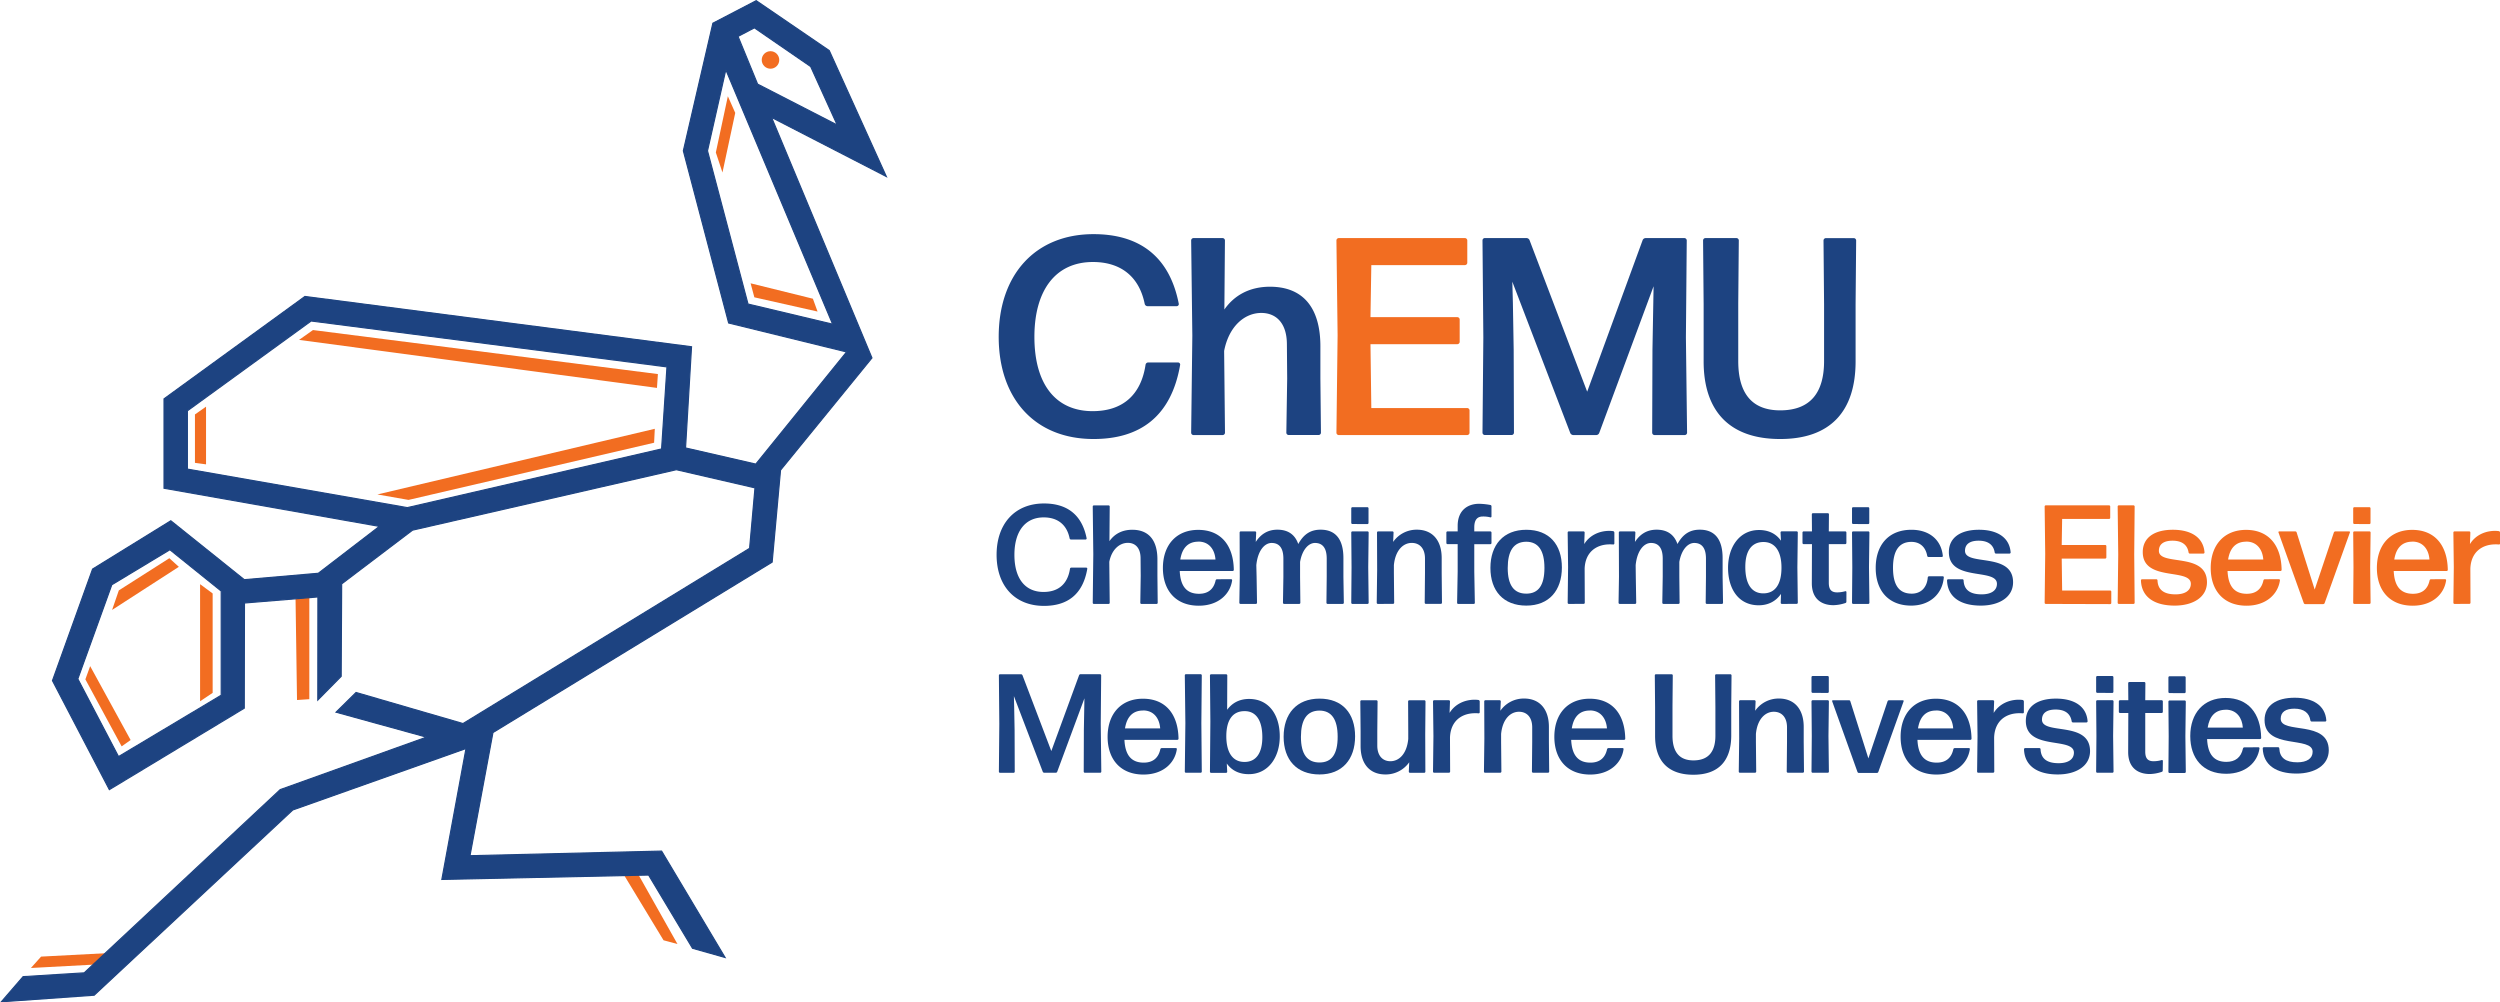 <?xml version="1.0" encoding="utf-8"?>
<svg id="Layer_1" data-name="Layer 1" viewBox="0 0 2132.12 854.96" xmlns="http://www.w3.org/2000/svg">
  <defs>
    <style>.cls-1{fill:#f26d21;}.cls-2{fill:#1d4381;}.cls-3{fill:none;stroke:#1d4381;stroke-miterlimit:10;}</style>
  </defs>
  <polygon class="cls-1" points="263.81 508.15 263.81 596.29 253.31 597.01 252.06 510.75 263.81 508.15"/>
  <polygon class="cls-1" points="83.55 822.48 26.36 825.54 35.04 815.84 94.55 812.71 83.55 822.48"/>
  <polygon class="cls-1" points="544.13 745.35 577.78 805.12 565.9 801.91 532.45 746.72 544.13 745.35"/>
  <path class="cls-2" d="M6744.51,6815.16l48.68,107.41-97.87-50.39,85.62,205.11L6703,7173l-7.15,78.47-238.12,145.36-19.58,105,163.41-3.91,54.12,90.72-27.74-7.83-37.45-62.47-176.34,3.75,20.6-111.66L6287,7462.82l-169.36,158-79.15,5.62L6057,7605l52.09-3.23,167.15-156.26L6401,7400.69l-77.1-21.27,17.05-16.81,91.2,26.51,244.43-149.45,4.59-51.57-67.06-15.49-225,51.57L6328.68,7270l-.41,78.86L6308.35,7369l.08-87.91-62.64,5.18-.17,89.7-115.06,69.45-48.51-92.94,34.21-95.15,66.72-41.19,62.64,50.22,63.15-5.45,52.08-40-183.66-32.51v-76.26l120.17-87.32,329.71,42.9-5.11,86.3,59.92,13.78,77.44-95.66-100.59-24.68-38.64-146.84,25.19-108.82,36.94-19.23Zm6.81,63.49-22.64-49.87-48-33-14,7.32,16.68,40.68Zm-3.91,169.87-91.09-217-15.64,69.16,34.56,130.67Zm-145.87,106.39,4.59-70-303.49-39.15-105.53,76.6v49.7L6384.68,7205ZM6226,7365V7276.1l-43.79-35.24-49.53,29.88-29,80.29,34.73,66.26Z" transform="translate(-6037.31 -6772.03)"/>
  <polygon class="cls-3" points="755.89 150.54 707.21 43.13 644.92 0.58 607.98 19.81 582.79 128.63 621.43 275.47 722.02 300.15 644.58 395.81 584.66 382.03 589.77 295.73 260.06 252.83 139.89 340.15 139.89 416.41 323.55 448.92 271.47 488.92 208.32 494.37 145.68 444.15 78.96 485.34 44.75 580.49 93.26 673.43 208.32 603.98 208.49 514.28 271.13 509.1 271.05 597.01 290.97 576.83 291.38 497.97 351.81 452.15 576.83 400.58 643.89 416.07 639.3 467.64 394.87 617.09 303.67 590.58 286.62 607.39 363.72 628.66 238.96 673.43 71.81 829.69 19.72 832.92 1.17 854.37 80.32 848.75 249.68 690.79 397.43 638.37 376.83 750.03 553.17 746.28 590.62 808.75 618.36 816.58 564.24 725.86 400.83 729.77 420.41 624.75 658.53 479.39 665.68 400.92 743.64 305.26 658.02 100.15 755.89 150.54"/>
  <polygon class="cls-3" points="629.43 31.05 643.38 23.73 691.38 56.75 714.02 106.62 646.11 71.73 629.43 31.05"/>
  <polygon class="cls-3" points="619.02 59.47 603.38 128.63 637.94 259.3 710.11 276.49 619.02 59.47"/>
  <polygon class="cls-3" points="564.24 382.88 568.83 312.92 265.34 273.77 159.81 350.37 159.81 400.07 347.38 432.92 564.24 382.88"/>
  <polygon class="cls-3" points="101.09 645.26 188.66 592.92 188.66 504.07 144.87 468.83 95.34 498.71 66.36 579 101.09 645.26"/>
  <polygon class="cls-1" points="101.34 503.52 95.6 520.18 152.53 483.41 144.42 476.07 101.34 503.52"/>
  <polygon class="cls-1" points="181.36 590.91 181.36 506.13 170.64 498.21 170.64 598.09 181.36 590.91"/>
  <polygon class="cls-1" points="72.81 579.37 76.89 568.11 111.4 631.14 103.74 636.53 72.81 579.37"/>
  <polygon class="cls-1" points="166.26 394.75 166.26 353.46 175.72 346.82 175.72 396.02 166.26 394.75"/>
  <polygon class="cls-1" points="348.4 426.35 557.85 377.58 558.45 365.7 321.86 421.69 348.4 426.35"/>
  <polygon class="cls-1" points="561.09 319.03 266.92 281.48 255.04 289.88 560.29 330.83 561.09 319.03"/>
  <circle class="cls-1" cx="657.11" cy="51.13" r="7.47"/>
  <polygon class="cls-1" points="610.5 130.06 620.75 82.07 627.05 96.28 616.16 147.1 610.5 130.06"/>
  <polygon class="cls-1" points="643.35 253.57 697.25 265.71 693.28 254.76 640.15 241.62 643.35 253.57"/>
  <path class="cls-2" d="M6969.94,7146.44c-50.16,0-80.89-34.56-80.89-87.12,0-53.28,31.45-87.6,80.89-87.6,34.8,0,64.08,15.12,72.72,59.52a1.85,1.85,0,0,1-1.68,1.92h-25a2.53,2.53,0,0,1-2.4-1.92c-4.8-23.76-20.88-35.76-44.16-35.76-32.16,0-49.92,24.48-49.92,63.84,0,40.8,18.48,63.36,49.68,63.36,25.68,0,41.28-13.92,45.12-39.6a2.28,2.28,0,0,1,2.16-1.92h25.68a1.85,1.85,0,0,1,1.68,1.92C7036.18,7127.72,7009.06,7146.44,6969.94,7146.44Z" transform="translate(-6037.31 -6772.03)"/>
  <path class="cls-2" d="M7113,7038.92c-14.17,0-27.61,11.28-31.69,32.4l.73,69.84a2.07,2.07,0,0,1-1.93,1.92h-25a2.06,2.06,0,0,1-1.92-1.92l1-82.8-1-81.36a2.06,2.06,0,0,1,1.92-1.92h25A2.07,2.07,0,0,1,7082,6977l-.49,59c8.16-11.76,21.12-19.44,38.89-19.44,26.88,0,43.44,16.32,43,52.32v25.68l.48,46.56a2.06,2.06,0,0,1-1.92,1.92h-25.68a2.06,2.06,0,0,1-1.92-1.92l.72-46.08-.24-29.28C7134.82,7047.08,7125.22,7038.92,7113,7038.92Z" transform="translate(-6037.31 -6772.03)"/>
  <path class="cls-1" d="M7179,7143.08a2.06,2.06,0,0,1-1.92-1.92l1-83.28-1-80.88a2.06,2.06,0,0,1,1.92-1.92h107.76a2.06,2.06,0,0,1,1.92,1.92v19.2a2.06,2.06,0,0,1-1.92,1.92h-79.92l-.72,44.4h74.16a2.06,2.06,0,0,1,1.92,1.92v19.2a2.06,2.06,0,0,1-1.92,1.92h-74.16l.72,54.48h81.84a2.06,2.06,0,0,1,1.92,1.92v19.2a2.06,2.06,0,0,1-1.92,1.92Z" transform="translate(-6037.31 -6772.03)"/>
  <path class="cls-2" d="M7328.25,7070.12l.24,71a2.06,2.06,0,0,1-1.92,1.92h-23a2.06,2.06,0,0,1-1.92-1.92l.72-81.36-.72-82.8a2.06,2.06,0,0,1,1.92-1.92h35.52a3,3,0,0,1,2.64,1.68l49.2,129.36L7438.17,6977a2.81,2.81,0,0,1,2.64-1.92h33.12a2.06,2.06,0,0,1,1.92,1.92l-.72,82.8,1,81.36a2.06,2.06,0,0,1-1.92,1.92h-25.92a2.06,2.06,0,0,1-1.92-1.92l.24-71,.72-40.32.24-13.68-46.32,125a2.81,2.81,0,0,1-2.64,1.92h-19.44a3,3,0,0,1-2.64-1.68l-49.44-129.12.48,18Z" transform="translate(-6037.31 -6772.03)"/>
  <path class="cls-2" d="M7555.53,7146.44c-43.2,0-65.28-23.76-65.28-66.24v-48.72l-.48-54.48a2.06,2.06,0,0,1,1.92-1.92h26.64a2.06,2.06,0,0,1,1.92,1.92l-.48,53.76V7080c0,26.16,10.56,42,35.76,42,26.4,0,37.44-15.84,37.44-42v-48.48l-.48-54.48a2.06,2.06,0,0,1,1.92-1.92h24a2.06,2.06,0,0,1,1.92,1.92l-.48,54.48v48.72C7619.85,7122.68,7598.49,7146.44,7555.53,7146.44Z" transform="translate(-6037.31 -6772.03)"/>
  <path class="cls-2" d="M6927.69,7288.76c-25.08,0-40.44-17.28-40.44-43.55,0-26.64,15.72-43.8,40.44-43.8,17.4,0,32,7.56,36.36,29.76a.93.93,0,0,1-.84,1h-12.48a1.26,1.26,0,0,1-1.2-1c-2.4-11.88-10.44-17.88-22.08-17.88-16.08,0-25,12.24-25,31.92,0,20.39,9.24,31.67,24.84,31.67,12.84,0,20.64-7,22.56-19.8a1.14,1.14,0,0,1,1.08-.95h12.84a.92.92,0,0,1,.84.95C6960.81,7279.4,6947.25,7288.76,6927.69,7288.76Z" transform="translate(-6037.31 -6772.03)"/>
  <path class="cls-2" d="M6999.21,7235c-7.08,0-13.8,5.64-15.84,16.2l.36,34.91a1,1,0,0,1-1,1h-12.48a1,1,0,0,1-1-1l.48-41.39-.48-40.68a1,1,0,0,1,1-1h12.48a1,1,0,0,1,1,1l-.24,29.52c4.08-5.88,10.56-9.72,19.44-9.72,13.44,0,21.72,8.16,21.48,26.15v12.84l.24,23.28a1,1,0,0,1-1,1h-12.84a1,1,0,0,1-1-1l.36-23-.12-14.63C7010.13,7239.09,7005.33,7235,6999.21,7235Z" transform="translate(-6037.31 -6772.03)"/>
  <path class="cls-2" d="M7087.29,7266a.85.85,0,0,1,.84,1c-1.68,11.88-11.88,21.6-28.44,21.6-19.92,0-30.6-13.32-30.6-32.15,0-19.56,11.4-32.52,30.12-32.52,19.2,0,30,13,30.36,34.07a1,1,0,0,1-1,1h-45.12c.6,13.2,6,19.44,16.44,19.44,7.56,0,12.48-3.72,14.16-11.4a1.26,1.26,0,0,1,1.2-1Zm-28-32c-8.64,0-13.8,5.28-15.36,15.24h30C7073.37,7241.13,7068.81,7233.93,7059.33,7233.93Z" transform="translate(-6037.31 -6772.03)"/>
  <path class="cls-2" d="M7109,7264l.36,22.08a1,1,0,0,1-1,1h-13.08a1,1,0,0,1-1-1l.36-22.08-.12-37.79a1,1,0,0,1,1-1h12.12a1,1,0,0,1,1,1l-.36,8c4.08-6.24,9.84-10.44,18.48-10.44s14.88,3.84,17.76,12.24c4.92-8.88,11-12.24,19.08-12.24,12.24,0,19.44,7.56,19.44,24.23v16l.36,22.08a1,1,0,0,1-1,1h-12.84a1,1,0,0,1-1-1l.24-22.08v-15.59c0-9.36-3.84-13.32-10-13.32-5.52,0-10.92,5.76-12.72,16.2V7264l.24,22.08a1,1,0,0,1-1,1h-12.84a1,1,0,0,1-1-1l.36-22.08v-15.59c0-9.36-3.84-13.32-10-13.32s-11.88,6.72-13.08,18.95Z" transform="translate(-6037.31 -6772.03)"/>
  <path class="cls-2" d="M7190.73,7218.93a1,1,0,0,1-1-1v-12.36a1,1,0,0,1,1-1h12.72a1,1,0,0,1,1,1V7218a1,1,0,0,1-1,1Zm0,68.15a1,1,0,0,1-1-1l.24-30.36-.24-29.51a1,1,0,0,1,1-1h12.84a1,1,0,0,1,1,1l-.36,29.51.36,30.36a1,1,0,0,1-1,1Z" transform="translate(-6037.31 -6772.03)"/>
  <path class="cls-2" d="M7212.45,7287.08a1,1,0,0,1-1-1l.36-28.08-.12-31.79a1,1,0,0,1,1-1h12.12a1,1,0,0,1,1,1l-.36,8a24.33,24.33,0,0,1,20.28-10.44c12.84,0,21.12,8.64,21.12,24.23v12.72l.24,25.32a1,1,0,0,1-1,1h-12.72a1,1,0,0,1-1-1l.24-25.32v-12.35c0-8.76-4.68-13.32-11.28-13.32-7.2,0-14,6.12-15.24,18.95v6.72l.24,25.32a1,1,0,0,1-1,1Z" transform="translate(-6037.31 -6772.03)"/>
  <path class="cls-2" d="M7294.65,7259.6l.48,26.52a1,1,0,0,1-1,1H7281a1,1,0,0,1-1-1l.48-26.52v-23.51h-8.64a1,1,0,0,1-1-1v-8.88a1,1,0,0,1,1-1h8.64v-4.68c0-13.8,9.12-18.84,18.24-18.84a56.55,56.55,0,0,1,9.6,1,1.16,1.16,0,0,1,1,1.08v8.76a.77.77,0,0,1-1,.72,23.83,23.83,0,0,0-6.37-.72c-4.43,0-7.31,2.4-7.31,9.36v3.36h13.68a1,1,0,0,1,1,1v8.88a1,1,0,0,1-1,1h-13.68Z" transform="translate(-6037.31 -6772.03)"/>
  <path class="cls-2" d="M7339,7288.52c-19.55,0-30.59-12.6-30.59-32.15s11-32.52,30.59-32.52,30.36,12.6,30.36,32.15S7358.48,7288.52,7339,7288.52Zm0-10.2c10.44,0,15.48-7.2,15.48-21.95s-5.15-22.32-15.59-22.32c-10.68.12-15.72,7.8-15.72,22.44S7328.49,7278.32,7339,7278.32Z" transform="translate(-6037.31 -6772.03)"/>
  <path class="cls-2" d="M7375.29,7287.08a1,1,0,0,1-1-1l.36-30.24-.36-29.63a1,1,0,0,1,1-1h12.48a1,1,0,0,1,1,1l-.36,9.84c4.55-7.44,12.71-11.28,21.47-11.28a25.56,25.56,0,0,1,3.24.24,1.42,1.42,0,0,1,1,1.2v9.36a.93.93,0,0,1-1,.84,22.18,22.18,0,0,0-2.88-.12c-11.64,0-21,6.72-21.47,20.75l.12,29a1,1,0,0,1-1,1Z" transform="translate(-6037.31 -6772.03)"/>
  <path class="cls-2" d="M7432.4,7264l.36,22.08a1,1,0,0,1-1,1h-13.07a1,1,0,0,1-1-1l.36-22.08-.13-37.79a1,1,0,0,1,1-1h12.12a1,1,0,0,1,1,1l-.36,8c4.08-6.24,9.84-10.44,18.48-10.44s14.88,3.84,17.76,12.24c4.92-8.88,11-12.24,19.08-12.24,12.24,0,19.44,7.56,19.44,24.23v16l.36,22.08a1,1,0,0,1-1,1H7493a1,1,0,0,1-1-1l.24-22.08v-15.59c0-9.36-3.84-13.32-10-13.32-5.52,0-10.92,5.76-12.72,16.2V7264l.24,22.08a1,1,0,0,1-1,1H7456a1,1,0,0,1-1-1l.36-22.08v-15.59c0-9.36-3.84-13.32-10-13.32s-11.88,6.72-13.08,18.95Z" transform="translate(-6037.31 -6772.03)"/>
  <path class="cls-2" d="M7557,7287.08a1,1,0,0,1-1-1l.24-7.56c-4.2,6.12-10.68,9.72-19,9.72-17.16,0-26.16-13.92-26.16-31.91s9.84-32.28,26.4-32.28c8.16,0,14.52,3.12,18.72,9.12l-.36-7a1,1,0,0,1,1-1h12.72a1,1,0,0,1,1,1l-.36,29.75.36,30.12a1,1,0,0,1-1,1Zm-15.84-9c9.72,0,15.36-7.2,15.48-21.47s-5.4-22.2-15.12-22.32c-10.56-.12-15.72,7.92-15.72,21.12C7525.76,7269.8,7531,7278.08,7541.12,7278.08Z" transform="translate(-6037.31 -6772.03)"/>
  <path class="cls-2" d="M7612,7285.16a1.17,1.17,0,0,1-1,1.2,34,34,0,0,1-10,1.8c-9.72,0-18.48-4.92-18.48-18.72l.12-33.35h-7.08a1,1,0,0,1-1-1v-8.88a1,1,0,0,1,1-1h7.08l-.12-14.52a1,1,0,0,1,1-1h12.6a1,1,0,0,1,1,1l-.12,14.52h14a1,1,0,0,1,1,1v8.88a1,1,0,0,1-1,1h-14v33c0,6.24,2.64,8.16,7.2,8.16a26,26,0,0,0,6.84-1,.77.77,0,0,1,1,.72Z" transform="translate(-6037.31 -6772.03)"/>
  <path class="cls-2" d="M7617.8,7218.93a1,1,0,0,1-1-1v-12.36a1,1,0,0,1,1-1h12.72a1,1,0,0,1,1,1V7218a1,1,0,0,1-1,1Zm0,68.15a1,1,0,0,1-1-1l.24-30.36-.24-29.51a1,1,0,0,1,1-1h12.84a1,1,0,0,1,1,1l-.36,29.51.36,30.36a1,1,0,0,1-1,1Z" transform="translate(-6037.31 -6772.03)"/>
  <path class="cls-2" d="M7667.24,7288.52c-19.2,0-30.24-12.6-30.24-32.15s11-32.52,30.48-32.52c15.6,0,25.44,8.88,26.76,22.2a.85.85,0,0,1-.84,1H7682a1.14,1.14,0,0,1-1.08-1c-1.44-7.92-6.6-11.88-13.44-11.88-10.68,0-15.72,7.68-15.72,22.08,0,14.87,5.16,21.95,15.72,22.07,7.8.12,13.2-4.92,13.92-13.8a1.14,1.14,0,0,1,1.08-1h11.76a.85.85,0,0,1,.84,1C7693.88,7278.44,7683.32,7288.52,7667.24,7288.52Z" transform="translate(-6037.31 -6772.03)"/>
  <path class="cls-2" d="M7726.64,7288.52c-17.4,0-28.32-7.32-28.8-21.48a1,1,0,0,1,1-1h12.12a1,1,0,0,1,1,1c.36,8.16,5.64,11.88,15.36,11.88,8.16,0,13.08-3.24,13.08-9,0-13.67-41-1.56-41-27,0-12.48,10-19.08,25.68-19.08,15.36,0,26,6.36,27,19.32a1,1,0,0,1-1,1h-11.52a1.14,1.14,0,0,1-1.08-1c-1-6.36-5.52-10-13.68-10-7.08,0-11.64,2.64-11.64,8.64,0,13.32,41,.72,41,26.87C7754.12,7281.32,7742.36,7288.52,7726.64,7288.52Z" transform="translate(-6037.31 -6772.03)"/>
  <path class="cls-1" d="M7782.08,7287.08a1,1,0,0,1-1-1l.48-41.63-.48-40.44a1,1,0,0,1,1-1H7836a1,1,0,0,1,1,1v9.6a1,1,0,0,1-1,1h-40l-.36,22.2h37.07a1,1,0,0,1,1,1v9.6a1,1,0,0,1-1,1h-37.07l.36,27.23h40.92a1,1,0,0,1,1,1v9.6a1,1,0,0,1-1,1Z" transform="translate(-6037.31 -6772.03)"/>
  <path class="cls-1" d="M7844.36,7287.08a1,1,0,0,1-1-1l.48-41.27-.48-40.8a1,1,0,0,1,1-1h12.48a1,1,0,0,1,1,1l-.36,40.8.36,41.27a1,1,0,0,1-1,1Z" transform="translate(-6037.31 -6772.03)"/>
  <path class="cls-1" d="M7892,7288.52c-17.39,0-28.31-7.32-28.79-21.48a1,1,0,0,1,1-1h12.12a1,1,0,0,1,1,1c.35,8.16,5.64,11.88,15.35,11.88,8.16,0,13.08-3.24,13.08-9,0-13.67-41-1.56-41-27,0-12.48,10-19.08,25.67-19.08,15.36,0,26,6.36,27,19.32a1,1,0,0,1-1,1h-11.52a1.14,1.14,0,0,1-1.08-1c-1-6.36-5.52-10-13.68-10-7.07,0-11.63,2.64-11.63,8.64,0,13.32,41,.72,41,26.87C7919.47,7281.32,7907.71,7288.52,7892,7288.52Z" transform="translate(-6037.31 -6772.03)"/>
  <path class="cls-1" d="M7980.91,7266a.85.85,0,0,1,.84,1c-1.68,11.88-11.88,21.6-28.44,21.6-19.92,0-30.6-13.32-30.6-32.15,0-19.56,11.4-32.52,30.12-32.52,19.2,0,30,13,30.36,34.07a1,1,0,0,1-1,1h-45.12c.6,13.2,6,19.44,16.44,19.44,7.56,0,12.48-3.72,14.16-11.4a1.26,1.26,0,0,1,1.2-1Zm-28-32c-8.64,0-13.8,5.28-15.36,15.24h30C7967,7241.13,7962.43,7233.93,7953,7233.93Z" transform="translate(-6037.31 -6772.03)"/>
  <path class="cls-1" d="M8019.91,7286.24a1.4,1.4,0,0,1-1.32,1h-15.24a1.4,1.4,0,0,1-1.32-1l-21.48-60a.66.66,0,0,1,.6-1h13.68a1.17,1.17,0,0,1,1.2,1l15.36,48.59,16.32-48.59a1.4,1.4,0,0,1,1.32-1h11.76a.66.66,0,0,1,.6,1Z" transform="translate(-6037.31 -6772.03)"/>
  <path class="cls-1" d="M8045.23,7218.93a1,1,0,0,1-1-1v-12.36a1,1,0,0,1,1-1H8058a1,1,0,0,1,1,1V7218a1,1,0,0,1-1,1Zm0,68.15a1,1,0,0,1-1-1l.24-30.36-.24-29.51a1,1,0,0,1,1-1h12.84a1,1,0,0,1,1,1l-.36,29.51.36,30.36a1,1,0,0,1-1,1Z" transform="translate(-6037.31 -6772.03)"/>
  <path class="cls-1" d="M8122.63,7266a.85.85,0,0,1,.84,1c-1.68,11.88-11.88,21.6-28.44,21.6-19.92,0-30.6-13.32-30.6-32.15,0-19.56,11.4-32.52,30.12-32.52,19.2,0,30,13,30.36,34.07a1,1,0,0,1-1,1h-45.12c.6,13.2,6,19.44,16.44,19.44,7.56,0,12.48-3.72,14.16-11.4a1.26,1.26,0,0,1,1.2-1Zm-28-32c-8.64,0-13.8,5.28-15.36,15.24h30C8108.71,7241.13,8104.15,7233.93,8094.67,7233.93Z" transform="translate(-6037.31 -6772.03)"/>
  <path class="cls-1" d="M8130.67,7287.08a1,1,0,0,1-1-1l.36-30.24-.36-29.63a1,1,0,0,1,1-1h12.48a1,1,0,0,1,1,1l-.36,9.84c4.56-7.44,12.72-11.28,21.48-11.28a25.56,25.56,0,0,1,3.24.24,1.42,1.42,0,0,1,1,1.2v9.36a.93.93,0,0,1-1,.84,22.18,22.18,0,0,0-2.88-.12c-11.64,0-21,6.72-21.48,20.75l.12,29a1,1,0,0,1-1,1Z" transform="translate(-6037.31 -6772.03)"/>
  <path class="cls-2" d="M6902.61,7394.61l.12,35.51a1,1,0,0,1-1,1h-11.52a1,1,0,0,1-1-1l.36-40.67-.36-41.4a1,1,0,0,1,1-1H6908a1.48,1.48,0,0,1,1.32.84l24.6,64.67,23.64-64.55a1.4,1.4,0,0,1,1.32-1h16.56a1,1,0,0,1,1,1l-.36,41.4.48,40.67a1,1,0,0,1-1,1h-13a1,1,0,0,1-1-1l.12-35.51.36-20.16.12-6.84-23.16,62.51a1.4,1.4,0,0,1-1.32,1h-9.72a1.48,1.48,0,0,1-1.32-.84L6902,7365.69l.24,9Z" transform="translate(-6037.31 -6772.03)"/>
  <path class="cls-2" d="M7040.13,7410a.85.85,0,0,1,.84,1c-1.68,11.88-11.88,21.6-28.44,21.6-19.92,0-30.6-13.32-30.6-32.15,0-19.56,11.4-32.52,30.12-32.52,19.2,0,30,13,30.36,34.07a1,1,0,0,1-1,1h-45.12c.6,13.2,6,19.44,16.44,19.44,7.56,0,12.48-3.72,14.16-11.4a1.28,1.28,0,0,1,1.2-1Zm-28-32c-8.64,0-13.8,5.28-15.36,15.24h30C7026.21,7385.13,7021.65,7377.93,7012.17,7377.93Z" transform="translate(-6037.31 -6772.03)"/>
  <path class="cls-2" d="M7048.77,7431.08a1,1,0,0,1-1-1l.48-41.27-.48-40.8a1,1,0,0,1,1-1h12.48a1,1,0,0,1,1,1l-.36,40.8.36,41.27a1,1,0,0,1-1,1Z" transform="translate(-6037.31 -6772.03)"/>
  <path class="cls-2" d="M7102.29,7432.28c-8.16,0-14.52-3.12-18.72-9.12l.36,7a1,1,0,0,1-1,1h-12.72a1,1,0,0,1-1-1l.36-42.83-.36-39.24a1,1,0,0,1,1-1H7083a1,1,0,0,1,1,1l-.12,29.28c4.32-5.88,10.56-9.24,18.72-9.24,17.16,0,26.16,13.92,26.16,31.91S7118.85,7432.28,7102.29,7432.28Zm-4-10.44c10.56.24,15.6-8,15.6-21.11,0-14-5.16-22.32-15.24-22.2-9.72,0-15.36,7.08-15.48,21C7083.09,7413.8,7088.61,7421.72,7098.33,7421.84Z" transform="translate(-6037.31 -6772.03)"/>
  <path class="cls-2" d="M7162.65,7432.52c-19.56,0-30.6-12.6-30.6-32.15s11-32.52,30.6-32.52S7193,7380.45,7193,7400,7182.09,7432.52,7162.65,7432.52Zm0-10.2c10.44,0,15.48-7.19,15.48-21.95s-5.16-22.32-15.6-22.32c-10.68.12-15.72,7.8-15.72,22.44S7152.09,7422.32,7162.65,7422.32Z" transform="translate(-6037.31 -6772.03)"/>
  <path class="cls-2" d="M7218.81,7432.52c-13,0-21.12-8.64-21.12-24.23v-12.72l-.24-25.32a1,1,0,0,1,1-1h12.72a1,1,0,0,1,1,1l-.24,25.32v12.35c0,8.76,4.68,13.32,11.16,13.32,7.32,0,14-6.11,15.24-18.95v-6.72l-.12-25.32a1,1,0,0,1,1-1h12.84a1,1,0,0,1,1,1l-.24,28.08.12,31.79a1,1,0,0,1-1,1h-12.12a1,1,0,0,1-1-1l.36-8A24.49,24.49,0,0,1,7218.81,7432.52Z" transform="translate(-6037.31 -6772.03)"/>
  <path class="cls-2" d="M7260.45,7431.08a1,1,0,0,1-1-1l.36-30.23-.36-29.64a1,1,0,0,1,1-1h12.48a1,1,0,0,1,1,1l-.36,9.84c4.56-7.44,12.72-11.28,21.48-11.28a25.56,25.56,0,0,1,3.24.24,1.42,1.42,0,0,1,1,1.2v9.36a.93.93,0,0,1-1,.84,22.18,22.18,0,0,0-2.88-.12c-11.64,0-21,6.72-21.48,20.75l.12,29a1,1,0,0,1-1,1Z" transform="translate(-6037.31 -6772.03)"/>
  <path class="cls-2" d="M7303.89,7431.08a1,1,0,0,1-1-1l.36-28.08-.12-31.79a1,1,0,0,1,1-1h12.12a1,1,0,0,1,1,1l-.36,8a24.33,24.33,0,0,1,20.28-10.44c12.84,0,21.12,8.64,21.12,24.24v12.71l.24,25.32a1,1,0,0,1-1,1h-12.72a1,1,0,0,1-1-1l.24-25.32v-12.35c0-8.76-4.68-13.32-11.28-13.32-7.2,0-14,6.12-15.24,18.95v6.72l.24,25.32a1,1,0,0,1-1,1Z" transform="translate(-6037.31 -6772.03)"/>
  <path class="cls-2" d="M7421.12,7410a.85.85,0,0,1,.84,1c-1.68,11.88-11.88,21.6-28.44,21.6-19.91,0-30.59-13.32-30.59-32.15,0-19.56,11.4-32.52,30.11-32.52,19.2,0,30,13,30.36,34.07a1,1,0,0,1-1,1h-45.11c.6,13.2,6,19.44,16.43,19.44,7.56,0,12.48-3.72,14.16-11.4a1.28,1.28,0,0,1,1.2-1Zm-27.95-32c-8.64,0-13.8,5.28-15.36,15.24h30C7407.2,7385.13,7402.64,7377.93,7393.17,7377.93Z" transform="translate(-6037.31 -6772.03)"/>
  <path class="cls-2" d="M7481.48,7432.76c-21.59,0-32.63-11.88-32.63-33.11v-24.36l-.24-27.24a1,1,0,0,1,1-1h13.32a1,1,0,0,1,1,1l-.24,26.88v24.6c0,13.07,5.28,21,17.87,21,13.2,0,18.72-7.92,18.72-21v-24.24l-.24-27.24a1,1,0,0,1,1-1h12a1,1,0,0,1,1,1l-.24,27.24v24.36C7513.64,7420.88,7503,7432.76,7481.48,7432.76Z" transform="translate(-6037.31 -6772.03)"/>
  <path class="cls-2" d="M7521.21,7431.08a1,1,0,0,1-1-1l.36-28.08-.12-31.79a1,1,0,0,1,1-1h12.12a1,1,0,0,1,1,1l-.36,8a24.32,24.32,0,0,1,20.27-10.44c12.84,0,21.12,8.64,21.12,24.24v12.71l.24,25.32a1,1,0,0,1-1,1h-12.72a1,1,0,0,1-1-1l.24-25.32v-12.35c0-8.76-4.68-13.32-11.27-13.32-7.21,0-14.05,6.12-15.25,18.95v6.72l.25,25.32a1,1,0,0,1-1,1Z" transform="translate(-6037.31 -6772.03)"/>
  <path class="cls-2" d="M7583.24,7362.93a1,1,0,0,1-1-1v-12.36a1,1,0,0,1,1-1H7596a1,1,0,0,1,1,1V7362a1,1,0,0,1-1,1Zm0,68.15a1,1,0,0,1-1-1l.24-30.35-.24-29.52a1,1,0,0,1,1-1h12.84a1,1,0,0,1,1,1l-.36,29.52.36,30.35a1,1,0,0,1-1,1Z" transform="translate(-6037.31 -6772.03)"/>
  <path class="cls-2" d="M7639.28,7430.24a1.4,1.4,0,0,1-1.32,1h-15.24a1.4,1.4,0,0,1-1.32-1l-21.48-60a.66.66,0,0,1,.6-1h13.68a1.17,1.17,0,0,1,1.2,1l15.36,48.59,16.32-48.59a1.4,1.4,0,0,1,1.32-1h11.76a.66.66,0,0,1,.6,1Z" transform="translate(-6037.31 -6772.03)"/>
  <path class="cls-2" d="M7716.44,7410a.85.85,0,0,1,.84,1c-1.68,11.88-11.88,21.6-28.44,21.6-19.92,0-30.6-13.32-30.6-32.15,0-19.56,11.4-32.52,30.12-32.52,19.2,0,30,13,30.36,34.07a1,1,0,0,1-1,1h-45.12c.6,13.2,6,19.44,16.44,19.44,7.56,0,12.48-3.72,14.16-11.4a1.28,1.28,0,0,1,1.2-1Zm-28-32c-8.64,0-13.8,5.28-15.36,15.24h30C7702.52,7385.13,7698,7377.93,7688.48,7377.93Z" transform="translate(-6037.31 -6772.03)"/>
  <path class="cls-2" d="M7724.48,7431.08a1,1,0,0,1-1-1l.36-30.23-.36-29.64a1,1,0,0,1,1-1H7737a1,1,0,0,1,1,1l-.36,9.84c4.56-7.44,12.72-11.28,21.48-11.28a25.56,25.56,0,0,1,3.24.24,1.42,1.42,0,0,1,1,1.2v9.36a.93.93,0,0,1-1,.84,22.18,22.18,0,0,0-2.88-.12c-11.64,0-21,6.72-21.48,20.75l.12,29a1,1,0,0,1-1,1Z" transform="translate(-6037.31 -6772.03)"/>
  <path class="cls-2" d="M7792.28,7432.52c-17.4,0-28.32-7.32-28.8-21.48a1,1,0,0,1,1-1h12.12a1,1,0,0,1,1,1c.36,8.16,5.64,11.88,15.36,11.88,8.16,0,13.08-3.24,13.08-9,0-13.67-41-1.56-41-27,0-12.48,10-19.08,25.68-19.08,15.36,0,26,6.36,27,19.32a1,1,0,0,1-1,1h-11.52a1.14,1.14,0,0,1-1.08-1c-1-6.36-5.52-10-13.68-10-7.08,0-11.64,2.64-11.64,8.64,0,13.32,41,.72,41,26.87C7819.76,7425.32,7808,7432.52,7792.28,7432.52Z" transform="translate(-6037.31 -6772.03)"/>
  <path class="cls-2" d="M7826,7362.93a1,1,0,0,1-1-1v-12.36a1,1,0,0,1,1-1h12.72a1,1,0,0,1,1,1V7362a1,1,0,0,1-1,1Zm0,68.15a1,1,0,0,1-1-1l.24-30.35-.24-29.52a1,1,0,0,1,1-1h12.84a1,1,0,0,1,1,1l-.36,29.52.36,30.35a1,1,0,0,1-1,1Z" transform="translate(-6037.31 -6772.03)"/>
  <path class="cls-2" d="M7881.8,7429.16a1.17,1.17,0,0,1-1,1.2,34,34,0,0,1-10,1.8c-9.72,0-18.48-4.92-18.48-18.72l.12-33.35h-7.08a1,1,0,0,1-1-1v-8.88a1,1,0,0,1,1-1h7.08l-.12-14.52a1,1,0,0,1,1-1H7866a1,1,0,0,1,1,1l-.12,14.52h14a1,1,0,0,1,1,1v8.88a1,1,0,0,1-1,1h-14v33c0,6.24,2.64,8.16,7.2,8.16a26,26,0,0,0,6.84-1,.77.77,0,0,1,1,.72Z" transform="translate(-6037.31 -6772.03)"/>
  <path class="cls-2" d="M 1850.321 591.094 C 1849.769 591.094 1849.321 590.646 1849.321 590.094 L 1849.321 577.734 C 1849.321 577.182 1849.769 576.734 1850.321 576.734 L 1863.041 576.734 C 1863.593 576.734 1864.041 577.182 1864.041 577.734 L 1864.041 590.164 C 1864.041 590.716 1863.593 591.164 1863.041 591.164 L 1850.321 591.094 Z M 1850.321 659.244 C 1849.769 659.244 1849.321 658.796 1849.321 658.244 L 1849.561 627.894 L 1849.321 598.374 C 1849.321 597.822 1849.769 597.374 1850.321 597.374 L 1863.161 597.374 C 1863.713 597.374 1864.161 597.822 1864.161 598.374 L 1863.801 627.894 L 1864.161 658.244 C 1864.161 658.796 1863.713 659.244 1863.161 659.244 L 1850.321 659.244 Z"/>
  <path class="cls-2" d="M 1926.158 637.316 C 1926.689 637.314 1927.092 637.793 1926.998 638.316 C 1925.318 650.196 1915.118 659.916 1898.558 659.916 C 1878.638 659.916 1867.958 646.596 1867.958 627.766 C 1867.958 608.206 1879.358 595.246 1898.078 595.246 C 1917.278 595.246 1928.078 608.246 1928.438 629.316 C 1928.438 629.868 1927.991 630.316 1927.438 630.316 L 1882.318 630.316 C 1882.918 643.516 1888.318 649.756 1898.758 649.756 C 1906.318 649.756 1911.238 646.036 1912.918 638.356 C 1913.045 637.789 1913.538 637.378 1914.118 637.356 L 1926.158 637.316 Z M 1898.158 605.316 C 1889.518 605.316 1884.358 610.596 1882.798 620.556 L 1912.798 620.556 C 1912.238 612.446 1907.718 605.246 1898.198 605.246 L 1898.158 605.316 Z"/>
  <path class="cls-2" d="M 1958.569 659.739 C 1941.169 659.739 1930.249 652.419 1929.769 638.259 C 1929.769 637.707 1930.216 637.259 1930.769 637.259 L 1942.889 637.259 C 1943.441 637.259 1943.889 637.707 1943.889 638.259 C 1944.249 646.419 1949.529 650.139 1959.249 650.139 C 1967.409 650.139 1972.329 646.899 1972.329 641.139 C 1972.329 627.469 1931.329 639.579 1931.329 614.139 C 1931.329 601.659 1941.329 595.059 1957.009 595.059 C 1972.369 595.059 1983.009 601.419 1984.009 614.379 C 1984.009 614.932 1983.561 615.379 1983.009 615.379 L 1971.489 615.379 C 1970.933 615.354 1970.476 614.931 1970.409 614.379 C 1969.409 608.019 1964.889 604.379 1956.729 604.379 C 1949.649 604.379 1945.089 607.019 1945.089 613.019 C 1945.089 626.339 1986.089 613.739 1986.089 639.889 C 1986.049 652.539 1974.289 659.739 1958.569 659.739 Z"/>
</svg>